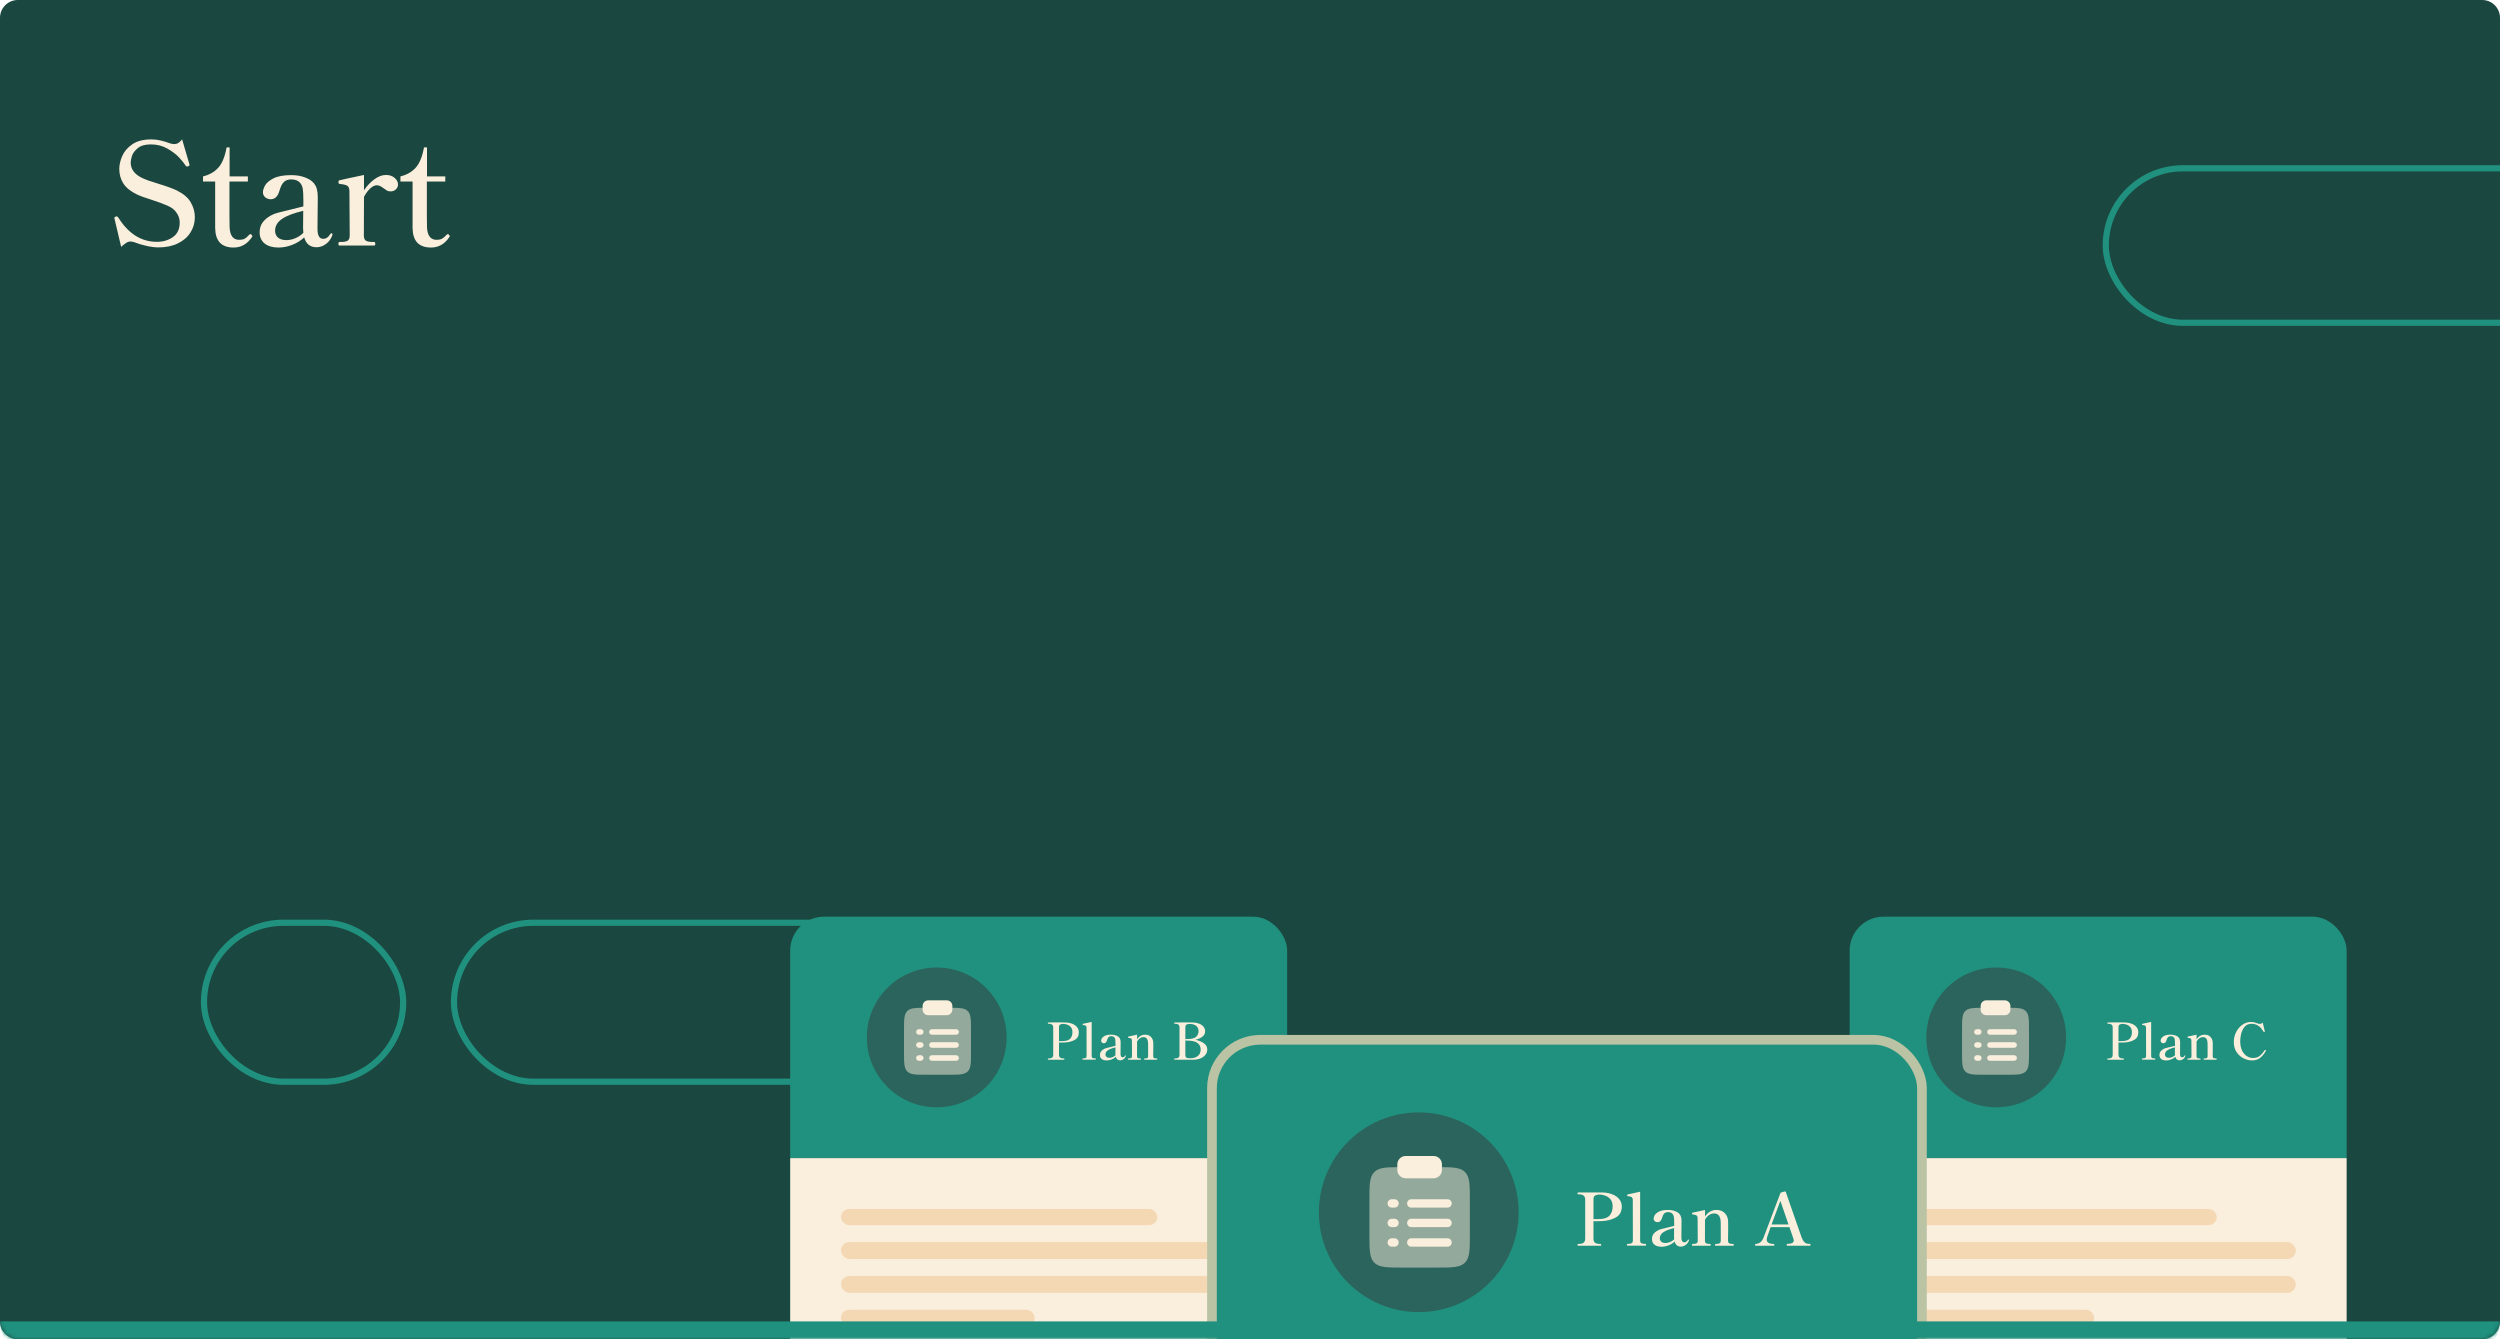 <svg fill="none" height="300" viewBox="0 0 560 300" width="560" xmlns="http://www.w3.org/2000/svg" xmlns:xlink="http://www.w3.org/1999/xlink"><filter id="a" color-interpolation-filters="sRGB" filterUnits="userSpaceOnUse" height="267.462" width="172.049" x="146.639" y="57.865"><feFlood flood-opacity="0" result="BackgroundImageFix"/><feColorMatrix in="SourceAlpha" result="hardAlpha" type="matrix" values="0 0 0 0 0 0 0 0 0 0 0 0 0 0 0 0 0 0 127 0"/><feOffset dy="5.06"/><feGaussianBlur stdDeviation="5.06"/><feColorMatrix type="matrix" values="0 0 0 0 0 0 0 0 0 0 0 0 0 0 0 0 0 0 0.06 0"/><feBlend in2="BackgroundImageFix" mode="normal" result="effect1_dropShadow_8611_4480"/><feColorMatrix in="SourceAlpha" result="hardAlpha" type="matrix" values="0 0 0 0 0 0 0 0 0 0 0 0 0 0 0 0 0 0 127 0"/><feOffset dy="18.795"/><feGaussianBlur stdDeviation="9.398"/><feColorMatrix type="matrix" values="0 0 0 0 0 0 0 0 0 0 0 0 0 0 0 0 0 0 0.05 0"/><feBlend in2="effect1_dropShadow_8611_4480" mode="normal" result="effect2_dropShadow_8611_4480"/><feColorMatrix in="SourceAlpha" result="hardAlpha" type="matrix" values="0 0 0 0 0 0 0 0 0 0 0 0 0 0 0 0 0 0 127 0"/><feOffset dy="42.651"/><feGaussianBlur stdDeviation="12.651"/><feColorMatrix type="matrix" values="0 0 0 0 0 0 0 0 0 0 0 0 0 0 0 0 0 0 0.03 0"/><feBlend in2="effect2_dropShadow_8611_4480" mode="normal" result="effect3_dropShadow_8611_4480"/><feColorMatrix in="SourceAlpha" result="hardAlpha" type="matrix" values="0 0 0 0 0 0 0 0 0 0 0 0 0 0 0 0 0 0 127 0"/><feOffset dy="75.904"/><feGaussianBlur stdDeviation="15.181"/><feColorMatrix type="matrix" values="0 0 0 0 0 0 0 0 0 0 0 0 0 0 0 0 0 0 0.01 0"/><feBlend in2="effect3_dropShadow_8611_4480" mode="normal" result="effect4_dropShadow_8611_4480"/><feBlend in="SourceGraphic" in2="effect4_dropShadow_8611_4480" mode="normal" result="shape"/></filter><filter id="b" color-interpolation-filters="sRGB" filterUnits="userSpaceOnUse" height="267.462" width="172.049" x="383.963" y="57.865"><feFlood flood-opacity="0" result="BackgroundImageFix"/><feColorMatrix in="SourceAlpha" result="hardAlpha" type="matrix" values="0 0 0 0 0 0 0 0 0 0 0 0 0 0 0 0 0 0 127 0"/><feOffset dy="5.06"/><feGaussianBlur stdDeviation="5.06"/><feColorMatrix type="matrix" values="0 0 0 0 0 0 0 0 0 0 0 0 0 0 0 0 0 0 0.06 0"/><feBlend in2="BackgroundImageFix" mode="normal" result="effect1_dropShadow_8611_4480"/><feColorMatrix in="SourceAlpha" result="hardAlpha" type="matrix" values="0 0 0 0 0 0 0 0 0 0 0 0 0 0 0 0 0 0 127 0"/><feOffset dy="18.795"/><feGaussianBlur stdDeviation="9.398"/><feColorMatrix type="matrix" values="0 0 0 0 0 0 0 0 0 0 0 0 0 0 0 0 0 0 0.05 0"/><feBlend in2="effect1_dropShadow_8611_4480" mode="normal" result="effect2_dropShadow_8611_4480"/><feColorMatrix in="SourceAlpha" result="hardAlpha" type="matrix" values="0 0 0 0 0 0 0 0 0 0 0 0 0 0 0 0 0 0 127 0"/><feOffset dy="42.651"/><feGaussianBlur stdDeviation="12.651"/><feColorMatrix type="matrix" values="0 0 0 0 0 0 0 0 0 0 0 0 0 0 0 0 0 0 0.03 0"/><feBlend in2="effect2_dropShadow_8611_4480" mode="normal" result="effect3_dropShadow_8611_4480"/><feColorMatrix in="SourceAlpha" result="hardAlpha" type="matrix" values="0 0 0 0 0 0 0 0 0 0 0 0 0 0 0 0 0 0 127 0"/><feOffset dy="75.904"/><feGaussianBlur stdDeviation="15.181"/><feColorMatrix type="matrix" values="0 0 0 0 0 0 0 0 0 0 0 0 0 0 0 0 0 0 0.01 0"/><feBlend in2="effect3_dropShadow_8611_4480" mode="normal" result="effect4_dropShadow_8611_4480"/><feBlend in="SourceGraphic" in2="effect4_dropShadow_8611_4480" mode="normal" result="shape"/></filter><filter id="c" color-interpolation-filters="sRGB" filterUnits="userSpaceOnUse" height="384.259" width="247.952" x="227.023" y="21.156"><feFlood flood-opacity="0" result="BackgroundImageFix"/><feColorMatrix in="SourceAlpha" result="hardAlpha" type="matrix" values="0 0 0 0 0 0 0 0 0 0 0 0 0 0 0 0 0 0 127 0"/><feOffset dy="7.229"/><feGaussianBlur stdDeviation="7.229"/><feColorMatrix type="matrix" values="0 0 0 0 0 0 0 0 0 0 0 0 0 0 0 0 0 0 0.06 0"/><feBlend in2="BackgroundImageFix" mode="normal" result="effect1_dropShadow_8611_4480"/><feColorMatrix in="SourceAlpha" result="hardAlpha" type="matrix" values="0 0 0 0 0 0 0 0 0 0 0 0 0 0 0 0 0 0 127 0"/><feOffset dy="26.85"/><feGaussianBlur stdDeviation="13.425"/><feColorMatrix type="matrix" values="0 0 0 0 0 0 0 0 0 0 0 0 0 0 0 0 0 0 0.05 0"/><feBlend in2="effect1_dropShadow_8611_4480" mode="normal" result="effect2_dropShadow_8611_4480"/><feColorMatrix in="SourceAlpha" result="hardAlpha" type="matrix" values="0 0 0 0 0 0 0 0 0 0 0 0 0 0 0 0 0 0 127 0"/><feOffset dy="60.929"/><feGaussianBlur stdDeviation="18.072"/><feColorMatrix type="matrix" values="0 0 0 0 0 0 0 0 0 0 0 0 0 0 0 0 0 0 0.03 0"/><feBlend in2="effect2_dropShadow_8611_4480" mode="normal" result="effect3_dropShadow_8611_4480"/><feColorMatrix in="SourceAlpha" result="hardAlpha" type="matrix" values="0 0 0 0 0 0 0 0 0 0 0 0 0 0 0 0 0 0 127 0"/><feOffset dy="108.434"/><feGaussianBlur stdDeviation="21.687"/><feColorMatrix type="matrix" values="0 0 0 0 0 0 0 0 0 0 0 0 0 0 0 0 0 0 0.01 0"/><feBlend in2="effect3_dropShadow_8611_4480" mode="normal" result="effect4_dropShadow_8611_4480"/><feBlend in="SourceGraphic" in2="effect4_dropShadow_8611_4480" mode="normal" result="shape"/></filter><linearGradient id="d"><stop offset="0" stop-color="#288ac8"/><stop offset="1" stop-color="#2f6a8e"/></linearGradient><linearGradient id="e" gradientUnits="userSpaceOnUse" x1="232.663" x2="232.663" xlink:href="#d" y1="192.02" y2="207.676"/><linearGradient id="f"><stop offset="0" stop-color="#57bcfa"/><stop offset="1" stop-color="#11496b"/></linearGradient><linearGradient id="g" gradientUnits="userSpaceOnUse" x1="232.663" x2="232.663" xlink:href="#f" y1="192.02" y2="207.676"/><linearGradient id="h" gradientUnits="userSpaceOnUse" x1="469.987" x2="469.987" xlink:href="#d" y1="192.02" y2="207.676"/><linearGradient id="i" gradientUnits="userSpaceOnUse" x1="469.987" x2="469.987" xlink:href="#f" y1="192.02" y2="207.676"/><linearGradient id="j" gradientUnits="userSpaceOnUse" x1="350.999" x2="350.999" xlink:href="#d" y1="213.889" y2="236.256"/><linearGradient id="k" gradientUnits="userSpaceOnUse" x1="350.999" x2="350.999" xlink:href="#f" y1="213.889" y2="236.256"/><clipPath id="l"><path d="m0 4c0-2.209 1.791-4 4-4h552c2.209 0 4 1.791 4 4v292c0 2.209-1.791 4-4 4h-552c-2.209 0-4-1.791-4-4z"/></clipPath><clipPath id="m"><rect height="156.138" rx="7.591" width="111.325" x="177" y="62.926"/></clipPath><clipPath id="n"><path d="m188.387 128.4h88.552v26.207h-88.552z"/></clipPath><clipPath id="o"><rect height="156.138" rx="7.591" width="111.325" x="414.324" y="62.926"/></clipPath><clipPath id="p"><path d="m425.711 128.4h88.552v26.207h-88.552z"/></clipPath><clipPath id="q"><rect height="223.054" rx="10.845" width="159.036" x="271.48" y="29.469"/></clipPath><clipPath id="r"><path d="m287.748 123.004h126.502v37.438h-126.502z"/></clipPath><mask id="s" fill="#fff"><path d="m0 4c0-2.209 1.791-4 4-4h552c2.209 0 4 1.791 4 4v292c0 2.209-1.791 4-4 4h-552c-2.209 0-4-1.791-4-4z" fill="#fff"/></mask><g clip-path="url(#l)"><path d="m0 4c0-2.209 1.791-4 4-4h552c2.209 0 4 1.791 4 4v292c0 2.209-1.791 4-4 4h-552c-2.209 0-4-1.791-4-4z" fill="#1a4740"/><g stroke="#20917e" stroke-width="1.388"><rect height="35.612" rx="17.806" width="144.612" x="101.694" y="206.694"/><rect height="35.612" rx="17.806" width="44.612" x="45.694" y="206.694"/><rect height="34.612" rx="17.306" width="382.612" x="471.694" y="37.694"/></g><g filter="url(#a)"><g clip-path="url(#m)"><path d="m0 0h111.325v54.087h-111.325z" fill="#20917e" transform="translate(177 62.926)"/><circle cx="209.825" cy="89.969" fill="#2b645c" r="15.657"/><g fill="#faeedc"><path d="m217.5 93.332v-5c0-2.357 0-3.535-.733-4.268-.64-.64-1.621-.721-3.434-.731h-6.666c-1.813.01-2.795.091-3.435.731-.732.733-.732 1.911-.732 4.268v5c0 2.357 0 3.536.732 4.268.732.732 1.911.732 4.268.732h5c2.357 0 3.536 0 4.267-.732.733-.733.733-1.911.733-4.268z" opacity=".5"/><path d="m206.666 82.916c0-.332.132-.649.366-.884.235-.234.552-.366.884-.366h4.167c.331 0 .649.132.884.366.234.234.366.552.366.884v.833c0 .332-.132.649-.366.884-.235.234-.553.366-.884.366h-4.167c-.332 0-.649-.132-.884-.366-.234-.234-.366-.552-.366-.884z"/><path clip-rule="evenodd" d="m205.209 88.75c0-.166.066-.325.183-.442.117-.117.276-.183.442-.183h.417c.165 0 .324.066.442.183.117.117.183.276.183.442s-.066.325-.183.442c-.118.117-.277.183-.442.183h-.417c-.166 0-.325-.066-.442-.183-.117-.117-.183-.276-.183-.442zm2.917 0c0-.166.065-.325.183-.442.117-.117.276-.183.442-.183h5.416c.166 0 .325.066.442.183.117.117.183.276.183.442s-.066.325-.183.442c-.117.117-.276.183-.442.183h-5.416c-.166 0-.325-.066-.442-.183-.118-.117-.183-.276-.183-.442zm-2.917 2.917c0-.166.066-.325.183-.442s.276-.183.442-.183h.417c.165 0 .324.066.442.183.117.117.183.276.183.442 0 .166-.066.325-.183.442-.118.117-.277.183-.442.183h-.417c-.166 0-.325-.066-.442-.183s-.183-.276-.183-.442zm2.917 0c0-.166.065-.325.183-.442.117-.117.276-.183.442-.183h5.416c.166 0 .325.066.442.183s.183.276.183.442c0 .166-.066.325-.183.442s-.276.183-.442.183h-5.416c-.166 0-.325-.066-.442-.183-.118-.117-.183-.276-.183-.442zm-2.917 2.917c0-.166.066-.325.183-.442s.276-.183.442-.183h.417c.165 0 .324.066.442.183.117.117.183.276.183.442 0 .166-.066.325-.183.442-.118.117-.277.183-.442.183h-.417c-.166 0-.325-.066-.442-.183s-.183-.276-.183-.442zm2.917 0c0-.166.065-.325.183-.442.117-.117.276-.183.442-.183h5.416c.166 0 .325.066.442.183s.183.276.183.442c0 .166-.066.325-.183.442s-.276.183-.442.183h-5.416c-.166 0-.325-.066-.442-.183-.118-.117-.183-.276-.183-.442z" fill-rule="evenodd"/><path d="m238.779 86.622c.509.023.983.121 1.424.296.44.175.793.425 1.059.751.265.326.398.71.398 1.15 0 .805-.315 1.378-.945 1.719-.622.342-1.351.531-2.186.569-.167.008-.429.011-.786.011h-.524v2.71c0 .326.084.55.251.672.167.121.406.182.717.182h.16c.053 0 .079.045.079.137 0 .099-.026.148-.079.148h-3.553c-.053 0-.08-.049-.08-.148 0-.091.027-.137.08-.137h.159c.296 0 .532-.061.706-.182.175-.121.262-.345.262-.672v-6.069c0-.319-.087-.539-.262-.66-.167-.129-.402-.194-.706-.194h-.159c-.053 0-.08-.046-.08-.137 0-.099.027-.148.08-.148l2.733-.011c.729 0 1.146.004 1.252.011zm-.694 4.168c.789-.015 1.343-.201 1.662-.558s.478-.843.478-1.458c0-.471-.121-.843-.364-1.116s-.524-.459-.843-.558c-.311-.106-.595-.159-.854-.159-.273 0-.501.049-.683.148-.174.099-.262.292-.262.581v3.131h.319c.273 0 .456-.004.547-.011zm4.468 4.168c-.061 0-.091-.046-.091-.137 0-.099.03-.148.091-.148h.137c.22 0 .391-.034.512-.102.129-.068.194-.209.194-.421l-.012-6.343c0-.235-.064-.391-.193-.467-.122-.084-.315-.129-.581-.137-.076 0-.114-.057-.114-.171 0-.053.023-.087.068-.102l.342-.08c.979-.22 1.522-.338 1.628-.353v7.652c0 .213.065.353.194.421s.304.102.524.102h.136c.053 0 .08.049.08.148 0 .091-.027.137-.08.137zm9.553-.968c.023 0 .042.008.057.023.023.015.034.038.034.068l-.011.057c-.107.304-.281.543-.524.717-.236.167-.479.251-.729.251-.516 0-.846-.262-.991-.786-.288.266-.615.467-.979.604-.357.137-.714.205-1.07.205-.463 0-.832-.106-1.105-.319-.266-.22-.398-.516-.398-.888 0-.296.072-.55.216-.763.152-.22.376-.414.672-.581.174-.099.368-.175.581-.228.22-.061.542-.141.967-.239.577-.137.927-.224 1.048-.262v-.501c0-.41-.015-.706-.046-.888-.03-.19-.098-.349-.205-.478-.159-.19-.398-.285-.717-.285-.235 0-.425.065-.569.194-.144.129-.266.361-.365.695-.06.228-.151.402-.273.524-.121.114-.262.171-.421.171-.16 0-.304-.049-.433-.148-.129-.106-.193-.243-.193-.41 0-.144.053-.319.159-.524.114-.213.338-.406.672-.581.341-.175.816-.262 1.423-.262.418 0 .782.061 1.093.182.311.114.547.266.706.456.129.159.213.326.251.501.045.175.068.391.068.649 0 .478-.004.858-.011 1.139l-.012 1.366c0 .524.152.786.456.786.228 0 .417-.129.569-.387.023-.038.049-.057.08-.057zm-3.576.547c.228 0 .46-.049.695-.148.243-.099.459-.243.649-.433-.015-.152-.023-.273-.023-.364l.012-1.389c-.767.182-1.333.399-1.697.649s-.547.566-.547.945c0 .213.076.391.228.535.16.137.387.205.683.205zm10.607.148c.053 0 .08.049.08.148 0 .091-.027.137-.08.137h-2.778c-.054 0-.08-.046-.08-.137 0-.099.026-.148.08-.148h.148c.212 0 .375-.034.489-.102.122-.068.182-.209.182-.421v-2.05l-.011-.865c-.03-.896-.376-1.344-1.036-1.344-.273 0-.535.084-.786.251-.243.167-.455.41-.638.729l-.011 3.279c0 .212.061.353.182.421.122.068.293.102.513.102h.125c.053 0 .08.049.08.148 0 .091-.027.137-.08.137h-2.767c-.061 0-.091-.046-.091-.137 0-.099.03-.148.091-.148h.137c.212 0 .379-.034.501-.102.121-.068.182-.209.182-.421l-.023-3.496c0-.235-.061-.387-.182-.455-.114-.076-.311-.125-.592-.148-.069-.008-.103-.068-.103-.182 0-.045.019-.076.057-.091.091-.03.752-.175 1.981-.433v1.014c.479-.676 1.059-1.014 1.743-1.014.607 0 1.066.171 1.377.512.312.334.479.74.501 1.218.008.16.012.482.012.968 0 .607-.008 1.31-.023 2.107 0 .212.057.353.171.421.121.068.292.102.512.102zm3.957.285c-.053 0-.08-.046-.08-.137 0-.099.027-.148.08-.148h.16c.311 0 .546-.061.706-.182.167-.121.25-.345.25-.672v-6.069c0-.326-.083-.55-.25-.672-.167-.121-.403-.182-.706-.182h-.16c-.053 0-.08-.046-.08-.137 0-.099.027-.148.08-.148l2.357-.011c.82 0 1.397.004 1.731.011.509.008.972.091 1.389.251.425.159.759.387 1.002.683.251.296.376.638.376 1.025 0 .516-.209.93-.626 1.241-.418.311-.942.539-1.572.683.752.152 1.386.406 1.902.763.516.349.774.816.774 1.401 0 .471-.144.881-.432 1.23-.289.349-.672.615-1.15.797-.479.182-1.002.273-1.572.273h-1.822zm2.71-4.623c1.033 0 1.735-.163 2.107-.49.379-.327.569-.767.569-1.321 0-.463-.171-.843-.512-1.139-.342-.296-.85-.444-1.526-.444-.326 0-.562.057-.706.171-.144.106-.216.288-.216.547v2.676zm.843 4.293c.683 0 1.237-.167 1.662-.501s.638-.827.638-1.48c0-.6-.231-1.078-.695-1.435-.455-.364-1.271-.547-2.448-.547h-.284v3.245c0 .273.072.463.216.569.152.099.398.148.74.148z"/><path d="m0 0h111.325v102.05h-111.325z" transform="translate(177 117.014)"/></g><g clip-path="url(#n)" fill="#f4d8b4"><rect height="3.614" rx="1.807" width="70.843" x="188.387" y="128.4"/><rect height="3.796" rx="1.898" width="88.552" x="188.387" y="135.811"/><rect height="3.796" rx="1.898" width="88.552" x="188.387" y="143.402"/><rect height="3.614" rx="1.807" width="43.373" x="188.387" y="150.992"/></g><rect fill="#f4d8b4" height="2.892" rx="1.446" width="30.361" x="217.482" y="165.994"/><rect fill="#ecbd85" height="7.952" rx="3.976" width="53.494" x="205.916" y="172.682"/><rect fill="url(#e)" height="15.979" rx="7.989" width="88.873" x="188.226" y="191.859"/><rect height="15.979" rx="7.989" stroke="url(#g)" stroke-width=".322" width="88.873" x="188.226" y="191.859"/></g></g><g filter="url(#b)"><g clip-path="url(#o)"><path d="m0 0h111.325v54.087h-111.325z" fill="#20917e" transform="translate(414.324 62.926)"/><circle cx="447.149" cy="89.969" fill="#2b645c" r="15.657"/><g fill="#faeedc"><path d="m454.498 93.332v-5c0-2.357 0-3.535-.732-4.268-.64-.64-1.622-.721-3.435-.731h-6.666c-1.813.01-2.794.091-3.434.731-.733.733-.733 1.911-.733 4.268v5c0 2.357 0 3.536.733 4.268.731.732 1.91.732 4.267.732h5c2.357 0 3.536 0 4.268-.732.732-.733.732-1.911.732-4.268z" opacity=".5"/><path d="m443.664 82.916c0-.332.132-.649.366-.884.235-.234.553-.366.884-.366h4.167c.331 0 .649.132.884.366.234.234.366.552.366.884v.833c0 .332-.132.649-.366.884-.235.234-.553.366-.884.366h-4.167c-.331 0-.649-.132-.884-.366-.234-.234-.366-.552-.366-.884z"/><path clip-rule="evenodd" d="m442.207 88.75c0-.166.066-.325.183-.442.117-.117.276-.183.442-.183h.417c.165 0 .324.066.442.183.117.117.183.276.183.442s-.066.325-.183.442c-.118.117-.277.183-.442.183h-.417c-.166 0-.325-.066-.442-.183-.117-.117-.183-.276-.183-.442zm2.917 0c0-.166.066-.325.183-.442.117-.117.276-.183.442-.183h5.416c.166 0 .325.066.442.183.118.117.183.276.183.442s-.065.325-.183.442c-.117.117-.276.183-.442.183h-5.416c-.166 0-.325-.066-.442-.183-.117-.117-.183-.276-.183-.442zm-2.917 2.917c0-.166.066-.325.183-.442s.276-.183.442-.183h.417c.165 0 .324.066.442.183.117.117.183.276.183.442 0 .166-.066.325-.183.442-.118.117-.277.183-.442.183h-.417c-.166 0-.325-.066-.442-.183s-.183-.276-.183-.442zm2.917 0c0-.166.066-.325.183-.442s.276-.183.442-.183h5.416c.166 0 .325.066.442.183.118.117.183.276.183.442 0 .166-.065.325-.183.442-.117.117-.276.183-.442.183h-5.416c-.166 0-.325-.066-.442-.183s-.183-.276-.183-.442zm-2.917 2.917c0-.166.066-.325.183-.442s.276-.183.442-.183h.417c.165 0 .324.066.442.183.117.117.183.276.183.442 0 .166-.066.325-.183.442-.118.117-.277.183-.442.183h-.417c-.166 0-.325-.066-.442-.183s-.183-.276-.183-.442zm2.917 0c0-.166.066-.325.183-.442s.276-.183.442-.183h5.416c.166 0 .325.066.442.183.118.117.183.276.183.442 0 .166-.065.325-.183.442-.117.117-.276.183-.442.183h-5.416c-.166 0-.325-.066-.442-.183s-.183-.276-.183-.442z" fill-rule="evenodd"/><path d="m476.104 86.622c.508.023.983.121 1.423.296s.793.425 1.059.751.398.71.398 1.15c0 .805-.315 1.378-.945 1.719-.622.342-1.351.531-2.186.569-.167.008-.429.011-.786.011h-.523v2.71c0 .326.083.55.25.672.167.121.406.182.717.182h.16c.053 0 .08.045.08.137 0 .099-.027.148-.08.148h-3.553c-.053 0-.08-.049-.08-.148 0-.091.027-.137.08-.137h.16c.296 0 .531-.061.706-.182.174-.121.261-.345.261-.672v-6.069c0-.319-.087-.539-.261-.66-.167-.129-.403-.194-.706-.194h-.16c-.053 0-.08-.046-.08-.137 0-.099.027-.148.08-.148l2.733-.011c.729 0 1.146.004 1.253.011zm-.695 4.168c.789-.015 1.344-.201 1.662-.558.319-.357.479-.843.479-1.458 0-.471-.122-.843-.365-1.116s-.524-.459-.842-.558c-.312-.106-.596-.159-.854-.159-.274 0-.501.049-.684.148-.174.099-.261.292-.261.581v3.131h.318c.274 0 .456-.004.547-.011zm4.468 4.168c-.061 0-.091-.046-.091-.137 0-.099.03-.148.091-.148h.137c.22 0 .391-.034.512-.102.129-.068.194-.209.194-.421l-.012-6.343c0-.235-.064-.391-.193-.467-.122-.084-.315-.129-.581-.137-.076 0-.114-.057-.114-.171 0-.053.023-.087.069-.102l.341-.08c.979-.22 1.522-.338 1.629-.353v7.652c0 .213.064.353.193.421s.304.102.524.102h.137c.053 0 .079.049.079.148 0 .091-.026.137-.079.137zm9.553-.968c.023 0 .042.008.057.023.023.015.034.038.034.068l-.011.057c-.107.304-.281.543-.524.717-.235.167-.478.251-.729.251-.516 0-.846-.262-.99-.786-.289.266-.615.467-.98.604-.357.137-.713.205-1.07.205-.463 0-.831-.106-1.105-.319-.265-.22-.398-.516-.398-.888 0-.296.072-.55.216-.763.152-.22.376-.414.672-.581.175-.099.368-.175.581-.228.22-.061.543-.141.968-.239.577-.137.926-.224 1.047-.262v-.501c0-.41-.015-.706-.045-.888-.031-.19-.099-.349-.205-.478-.16-.19-.399-.285-.718-.285-.235 0-.425.065-.569.194-.144.129-.266.361-.364.695-.061.228-.152.402-.274.524-.121.114-.262.171-.421.171s-.304-.049-.433-.148c-.129-.106-.193-.243-.193-.41 0-.144.053-.319.159-.524.114-.213.338-.406.672-.581.342-.175.816-.262 1.423-.262.418 0 .782.061 1.093.182.312.114.547.266.706.456.13.159.213.326.251.501.046.175.068.391.068.649 0 .478-.004.858-.011 1.139l-.011 1.366c0 .524.151.786.455.786.228 0 .418-.129.569-.387.023-.038.05-.057.08-.057zm-3.575.547c.227 0 .459-.049.694-.148.243-.099.459-.243.649-.433-.015-.152-.023-.273-.023-.364l.012-1.389c-.767.182-1.332.399-1.697.649-.364.251-.546.566-.546.945 0 .213.076.391.227.535.16.137.388.205.684.205zm10.606.148c.053 0 .08.049.08.148 0 .091-.027.137-.08.137h-2.778c-.053 0-.08-.046-.08-.137 0-.099.027-.148.08-.148h.148c.212 0 .376-.034.489-.102.122-.068.183-.209.183-.421v-2.05l-.012-.865c-.03-.896-.376-1.344-1.036-1.344-.273 0-.535.084-.786.251-.243.167-.455.41-.637.729l-.012 3.279c0 .212.061.353.182.421.122.068.293.102.513.102h.125c.053 0 .08.049.08.148 0 .091-.027.137-.08.137h-2.767c-.061 0-.091-.046-.091-.137 0-.099.03-.148.091-.148h.137c.212 0 .379-.034.501-.102.121-.068.182-.209.182-.421l-.023-3.496c0-.235-.061-.387-.182-.455-.114-.076-.311-.125-.592-.148-.068-.008-.103-.068-.103-.182 0-.045.019-.076.057-.091.091-.03.752-.175 1.982-.433v1.014c.478-.676 1.059-1.014 1.742-1.014.607 0 1.066.171 1.378.512.311.334.478.74.501 1.218.007.16.011.482.011.968 0 .607-.008 1.31-.023 2.107 0 .212.057.353.171.421.122.068.292.102.512.102zm8.023.444c-.623 0-1.249-.148-1.879-.444-.63-.304-1.162-.767-1.594-1.389-.426-.623-.638-1.397-.638-2.323 0-.789.174-1.526.524-2.209.349-.683.82-1.23 1.412-1.64s1.237-.615 1.935-.615c.236 0 .46.027.672.08.22.053.452.125.695.216.114.038.22.072.319.102.106.03.193.045.262.045.235 0 .455-.102.66-.307.243 1.025.391 1.655.444 1.89l.023.114c0 .045-.031.087-.091.125-.015.008-.034.011-.057.011-.038 0-.08-.027-.125-.08-.031-.046-.167-.243-.41-.592-.236-.349-.555-.634-.957-.854-.402-.228-.846-.342-1.332-.342-.706 0-1.249.254-1.628.763-.372.509-.619 1.059-.741 1.651-.113.585-.17 1.082-.17 1.492 0 .828.14 1.526.421 2.095.281.562.638.979 1.07 1.253.441.273.892.41 1.355.41.608 0 1.112-.156 1.515-.467.402-.319.778-.748 1.127-1.287.038-.045.072-.068.103-.068.022 0 .056.019.102.057.046.03.068.068.068.114l-.022.068c-.289.554-.68 1.048-1.173 1.48-.494.433-1.124.649-1.89.649z"/><path d="m0 0h111.325v102.05h-111.325z" transform="translate(414.324 117.014)"/></g><g clip-path="url(#p)" fill="#f4d8b4"><rect height="3.614" rx="1.807" width="70.843" x="425.711" y="128.4"/><rect height="3.796" rx="1.898" width="88.552" x="425.711" y="135.811"/><rect height="3.796" rx="1.898" width="88.552" x="425.711" y="143.402"/><rect height="3.614" rx="1.807" width="43.373" x="425.711" y="150.992"/></g><rect fill="#f4d8b4" height="2.892" rx="1.446" width="30.361" x="454.807" y="165.994"/><rect fill="#ecbd85" height="7.952" rx="3.976" width="53.494" x="443.24" y="172.682"/><rect fill="url(#h)" height="15.979" rx="7.989" width="88.873" x="425.55" y="191.859"/><rect height="15.979" rx="7.989" stroke="url(#i)" stroke-width=".322" width="88.873" x="425.55" y="191.859"/></g></g><g filter="url(#c)"><g clip-path="url(#q)"><path d="m0 0h159.036v77.268h-159.036z" fill="#20917e" transform="translate(271.48 29.469)"/><circle cx="317.803" cy="68.103" fill="#2b645c" r="22.367"/><g fill="#faeedc"><path d="m329.25 72.998v-7.5c0-3.535 0-5.303-1.099-6.401-.96-.96-2.432-1.081-5.151-1.096h-10c-2.719.015-4.191.136-5.151 1.096-1.099 1.099-1.099 2.866-1.099 6.401v7.5c0 3.536 0 5.304 1.099 6.402 1.097 1.097 2.866 1.097 6.401 1.097h7.5c3.535 0 5.304 0 6.401-1.097 1.099-1.1 1.099-2.866 1.099-6.402z" opacity=".5"/><path d="m313 57.375c0-.497.198-.974.549-1.326.352-.352.829-.549 1.326-.549h6.25c.497 0 .974.198 1.326.549.351.352.549.829.549 1.326v1.25c0 .497-.198.974-.549 1.326-.352.352-.829.549-1.326.549h-6.25c-.497 0-.974-.198-1.326-.549-.351-.352-.549-.829-.549-1.326z"/><path clip-rule="evenodd" d="m310.812 66.125c0-.249.099-.487.275-.663s.414-.275.663-.275h.625c.249 0 .487.099.663.275s.274.414.274.663-.098.487-.274.663-.414.275-.663.275h-.625c-.249 0-.487-.099-.663-.275s-.275-.414-.275-.663zm4.376 0c0-.249.098-.487.274-.663s.414-.275.663-.275h8.125c.249 0 .487.099.663.275s.275.414.275.663-.099.487-.275.663-.414.275-.663.275h-8.125c-.249 0-.487-.099-.663-.275s-.274-.414-.274-.663zm-4.376 4.375c0-.249.099-.487.275-.663s.414-.275.663-.275h.625c.249 0 .487.099.663.275s.274.414.274.663-.098.487-.274.663-.414.275-.663.275h-.625c-.249 0-.487-.099-.663-.275s-.275-.414-.275-.663zm4.376 0c0-.249.098-.487.274-.663s.414-.275.663-.275h8.125c.249 0 .487.099.663.275s.275.414.275.663-.099.487-.275.663-.414.275-.663.275h-8.125c-.249 0-.487-.099-.663-.275s-.274-.414-.274-.663zm-4.376 4.375c0-.249.099-.487.275-.663s.414-.275.663-.275h.625c.249 0 .487.099.663.275s.274.414.274.663-.098.487-.274.663-.414.275-.663.275h-.625c-.249 0-.487-.099-.663-.275s-.275-.414-.275-.663zm4.376 0c0-.249.098-.487.274-.663s.414-.275.663-.275h8.125c.249 0 .487.099.663.275s.275.414.275.663-.099.487-.275.663-.414.275-.663.275h-8.125c-.249 0-.487-.099-.663-.275s-.274-.414-.274-.663z" fill-rule="evenodd"/><path d="m359.167 63.68c.726.033 1.404.173 2.033.423s1.133.607 1.513 1.074.569 1.014.569 1.643c0 1.149-.45 1.968-1.35 2.456-.889.488-1.93.759-3.123.813-.239.011-.613.016-1.122.016h-.749v3.872c0 .466.12.786.358.96.239.173.58.26 1.025.26h.228c.076 0 .114.065.114.195 0 .141-.038.211-.114.211h-5.076c-.075 0-.113-.07-.113-.211 0-.13.038-.195.113-.195h.228c.423 0 .759-.087 1.009-.26.249-.173.374-.493.374-.96v-8.67c0-.456-.125-.77-.374-.944-.239-.184-.575-.277-1.009-.277h-.228c-.075 0-.113-.065-.113-.195 0-.141.038-.211.113-.211l3.905-.016c1.041 0 1.637.005 1.789.016zm-.992 5.954c1.127-.022 1.919-.287 2.375-.797.455-.51.683-1.204.683-2.082 0-.672-.174-1.204-.521-1.594s-.748-.656-1.204-.797c-.444-.152-.851-.228-1.22-.228-.39 0-.715.07-.976.211-.249.141-.374.417-.374.83v4.473h.456c.39 0 .65-.005.781-.016zm6.383 5.954c-.087 0-.13-.065-.13-.195 0-.141.043-.211.13-.211h.195c.315 0 .559-.049.732-.146.184-.098.277-.298.277-.602l-.017-9.061c0-.336-.092-.558-.276-.667-.174-.119-.45-.184-.83-.195-.108 0-.163-.081-.163-.244 0-.076.033-.125.098-.146l.488-.114c1.399-.315 2.174-.483 2.326-.504v10.931c0 .304.092.504.277.602.184.098.434.146.748.146h.195c.076 0 .114.07.114.211 0 .13-.038.195-.114.195zm13.647-1.383c.032 0 .059.011.081.033.033.022.049.054.049.098l-.016.081c-.152.434-.402.775-.749 1.025-.336.239-.683.358-1.041.358-.737 0-1.209-.374-1.415-1.122-.412.38-.878.667-1.399.862-.51.195-1.019.293-1.529.293-.662 0-1.187-.152-1.578-.456-.379-.315-.569-.738-.569-1.269 0-.423.103-.786.309-1.09.217-.315.537-.591.96-.83.249-.141.526-.249.829-.325.315-.087.776-.201 1.383-.342.824-.195 1.323-.32 1.496-.374v-.716c0-.586-.021-1.008-.065-1.269-.043-.271-.141-.499-.292-.683-.228-.271-.57-.407-1.025-.407-.336 0-.608.092-.814.277-.206.184-.379.515-.52.992-.087.325-.217.575-.391.748-.173.163-.374.244-.601.244-.228 0-.434-.07-.619-.211-.184-.152-.276-.347-.276-.586 0-.206.076-.456.228-.748.162-.304.482-.58.959-.83.488-.249 1.166-.374 2.034-.374.596 0 1.117.087 1.561.26.445.163.781.38 1.009.651.184.228.304.466.358.716.065.249.097.558.097.927 0 .683-.005 1.226-.016 1.627l-.016 1.952c0 .748.217 1.122.651 1.122.325 0 .596-.184.813-.553.032-.054.07-.081.114-.081zm-5.108.781c.325 0 .656-.07.992-.211.347-.141.656-.347.927-.618-.021-.217-.032-.39-.032-.521l.016-1.984c-1.095.26-1.903.569-2.424.927-.52.358-.78.808-.78 1.35 0 .304.108.558.325.765.228.195.553.293.976.293zm15.152.211c.076 0 .114.07.114.211 0 .13-.038.195-.114.195h-3.969c-.076 0-.114-.065-.114-.195 0-.141.038-.211.114-.211h.212c.303 0 .536-.049.699-.146.174-.098.26-.298.26-.602v-2.928l-.016-1.236c-.043-1.28-.537-1.919-1.48-1.919-.391 0-.765.119-1.123.358-.347.239-.65.586-.911 1.041l-.016 4.685c0 .304.087.504.26.602.174.098.418.146.732.146h.179c.076 0 .114.07.114.211 0 .13-.038.195-.114.195h-3.953c-.086 0-.13-.065-.13-.195 0-.141.044-.211.13-.211h.196c.303 0 .542-.049.715-.146.174-.098.261-.298.261-.602l-.033-4.994c0-.336-.087-.553-.26-.651-.163-.108-.445-.179-.846-.211-.098-.011-.146-.098-.146-.26 0-.065.027-.108.081-.13.13-.043 1.074-.249 2.83-.618v1.448c.684-.965 1.513-1.448 2.489-1.448.868 0 1.524.244 1.968.732.445.477.684 1.057.716 1.741.011.228.016.689.016 1.383 0 .868-.01 1.871-.032 3.009 0 .304.081.504.244.602.173.098.417.146.732.146zm17.203 0c.043 0 .07.022.081.065s.017.092.017.146c0 .13-.033.195-.098.195h-5.124c-.076 0-.114-.065-.114-.195 0-.141.038-.211.114-.211.987-.022 1.48-.277 1.48-.764 0-.119-.049-.315-.146-.586l-.83-2.408h-4.213l-.765 2.18c-.075.26-.113.455-.113.586 0 .661.531.992 1.594.992.076 0 .114.07.114.211 0 .13-.038.195-.114.195h-4.083c-.076 0-.114-.065-.114-.195 0-.141.038-.211.114-.211.347 0 .683-.108 1.008-.325.326-.228.586-.596.781-1.106.228-.553 1.399-3.644 3.514-9.272l.293-.781.959-.277c.12 0 .196.054.228.163l.651 1.887c.401 1.139.949 2.717 1.643 4.734.694 2.006 1.106 3.183 1.236 3.53.163.412.331.721.504.927.174.206.364.347.57.423.216.065.488.098.813.098zm-4.831-4.359-1.822-5.303c-.271.672-.927 2.44-1.969 5.303z"/><path d="m0 0h159.036v145.786h-159.036z" transform="translate(271.48 106.736)"/></g><g clip-path="url(#r)" fill="#f4d8b4"><rect height="5.164" rx="2.582" width="101.205" x="287.748" y="123.004"/><rect height="5.422" rx="2.711" width="126.502" x="287.748" y="133.59"/><rect height="5.422" rx="2.711" width="126.502" x="287.748" y="144.434"/><rect height="5.164" rx="2.582" width="61.962" x="287.748" y="155.279"/></g><rect fill="#f4d8b4" height="4.131" rx="2.065" width="43.373" x="329.312" y="176.709"/><rect fill="#ecbd85" height="11.36" rx="5.68" width="76.42" x="312.789" y="186.262"/><rect fill="url(#j)" height="22.827" rx="11.413" width="126.962" x="287.518" y="213.659"/><rect height="22.827" rx="11.413" stroke="url(#k)" stroke-width=".46" width="126.962" x="287.518" y="213.659"/></g><rect height="223.054" rx="10.845" stroke="#bac3a4" stroke-width="2.169" width="159.036" x="271.48" y="29.469"/></g><path d="m35.488 55.416c-.832 0-1.739-.117-2.72-.352-.981-.213-1.899-.491-2.752-.832-.256-.085-.523-.128-.8-.128-.32 0-.629.096-.928.288-.277.171-.661.469-1.152.896l-1.472-6.24-.064-.256c0-.043.021-.085.064-.128.064-.043.117-.075.16-.096.064-.021.107-.043.128-.064.043-.021.107-.032.192-.032.128 0 .245.085.352.256 2.283 3.627 5.163 5.44 8.64 5.44 1.387 0 2.581-.352 3.584-1.056 1.024-.704 1.536-1.792 1.536-3.264 0-.789-.224-1.504-.672-2.144-.427-.661-1.067-1.184-1.92-1.568-.875-.405-2.133-.875-3.776-1.408-1.344-.405-2.421-.8-3.232-1.184-1.408-.683-2.421-1.504-3.04-2.464-.597-.96-.896-2.037-.896-3.232 0-.896.213-1.845.64-2.848.427-1.024 1.173-1.909 2.24-2.656s2.507-1.12 4.32-1.12c.683 0 1.344.075 1.984.224.661.149 1.397.373 2.208.672.384.107.683.16.896.16.32 0 .619-.075.896-.224.277-.171.576-.448.896-.832l1.6 5.472.064.256c0 .107-.096.203-.288.288-.128.043-.224.064-.288.064-.107 0-.213-.075-.32-.224-.256-.427-.715-1.003-1.376-1.728s-1.547-1.408-2.656-2.048-2.357-.96-3.744-.96c-1.28 0-2.251.277-2.912.832-.661.533-1.099 1.109-1.312 1.728-.192.619-.288 1.12-.288 1.504 0 1.408.768 2.517 2.304 3.328.448.235 1.003.469 1.664.704.683.235 1.376.459 2.08.672 1.963.597 3.403 1.12 4.32 1.568 1.493.747 2.528 1.643 3.104 2.688.597 1.045.896 2.133.896 3.264 0 1.28-.331 2.432-.992 3.456-.64 1.024-1.579 1.835-2.816 2.432-1.216.597-2.667.896-4.352.896zm16.838.032c-1.344 0-2.368-.363-3.072-1.088-.683-.747-1.035-1.835-1.056-3.264v-10.432h-2.72v-1.152c1.408-.341 2.539-.981 3.392-1.92.875-.939 1.504-2.464 1.888-4.576h.672v6.496h4.096v1.152h-4.128v7.552c0 1.557.011 2.453.032 2.688.085 1.877.8 2.816 2.144 2.816.469 0 .864-.075 1.184-.224.32-.171.661-.459 1.024-.864.107-.128.203-.192.288-.192.107 0 .203.053.288.16.107.085.16.181.16.288 0 .085-.021.149-.064.192-1.045 1.579-2.421 2.368-4.128 2.368zm21.898-3.2c.064 0 .117.021.16.064.064.043.096.107.096.192l-.032.16c-.299.853-.789 1.525-1.472 2.016-.661.469-1.344.704-2.048.704-1.451 0-2.379-.736-2.784-2.208-.811.747-1.728 1.312-2.752 1.696-1.003.384-2.005.576-3.008.576-1.301 0-2.336-.299-3.104-.896-.747-.619-1.12-1.451-1.12-2.496 0-.832.203-1.547.608-2.144.427-.619 1.056-1.163 1.888-1.632.491-.277 1.035-.491 1.632-.64.619-.171 1.525-.395 2.72-.672 1.621-.384 2.603-.629 2.944-.736v-1.408c0-1.152-.043-1.984-.128-2.496-.085-.533-.277-.981-.576-1.344-.448-.533-1.12-.8-2.016-.8-.661 0-1.195.181-1.6.544-.405.363-.747 1.013-1.024 1.952-.171.64-.427 1.131-.768 1.472-.341.32-.736.48-1.184.48-.448 0-.853-.139-1.216-.416-.363-.299-.544-.683-.544-1.152 0-.405.149-.896.448-1.472.32-.597.949-1.141 1.888-1.632.96-.491 2.293-.736 4-.736 1.173 0 2.197.171 3.072.512.875.32 1.536.747 1.984 1.28.363.448.597.917.704 1.408.128.491.192 1.099.192 1.824 0 1.344-.011 2.411-.032 3.2l-.032 3.84c0 1.472.427 2.208 1.28 2.208.64 0 1.173-.363 1.6-1.088.064-.107.139-.16.224-.16zm-10.048 1.536c.64 0 1.291-.139 1.952-.416.683-.277 1.291-.683 1.824-1.216-.043-.427-.064-.768-.064-1.024l.032-3.904c-2.155.512-3.744 1.12-4.768 1.824s-1.536 1.589-1.536 2.656c0 .597.213 1.099.64 1.504.448.384 1.088.576 1.92.576zm22.287-14.592c.768 0 1.408.213 1.92.64s.768.928.768 1.504c0 .427-.16.789-.48 1.088s-.715.448-1.184.448c-.277 0-.533-.053-.768-.16-.213-.128-.48-.309-.8-.544-.576-.448-1.067-.672-1.472-.672-.491 0-.992.235-1.504.704s-.981 1.099-1.408 1.888l-.032 8.672c0 .597.171.992.512 1.184.341.171.821.256 1.44.256h.352c.171 0 .256.139.256.416 0 .256-.085.384-.256.384h-7.776c-.149 0-.224-.128-.224-.384 0-.277.075-.416.224-.416h.384c.619 0 1.088-.085 1.408-.256.341-.192.512-.587.512-1.184l-.064-9.888c0-.661-.171-1.088-.512-1.28-.32-.192-.875-.32-1.664-.384-.192-.021-.288-.192-.288-.512 0-.149.053-.245.16-.288.256-.085 2.112-.491 5.568-1.216v3.424c.683-1.003 1.461-1.824 2.336-2.464s1.739-.96 2.592-.96zm10.081 16.256c-1.344 0-2.368-.363-3.072-1.088-.683-.747-1.035-1.835-1.056-3.264v-10.432h-2.72v-1.152c1.408-.341 2.539-.981 3.392-1.92.875-.939 1.504-2.464 1.888-4.576h.672v6.496h4.096v1.152h-4.128v7.552c0 1.557.011 2.453.032 2.688.085 1.877.8 2.816 2.144 2.816.469 0 .864-.075 1.184-.224.32-.171.661-.459 1.024-.864.106-.128.202-.192.288-.192.106 0 .202.053.288.16.106.085.16.181.16.288 0 .085-.022.149-.064.192-1.046 1.579-2.422 2.368-4.128 2.368z" fill="#faeedc"/></g><path d="m0 0h560zm560 296c0 4.418-3.582 8-8 8h-544c-4.418 0-8-3.582-8-8h4 552zm-560 4v-300zm560-300v300z" fill="#20917e" mask="url(#s)"/></svg>